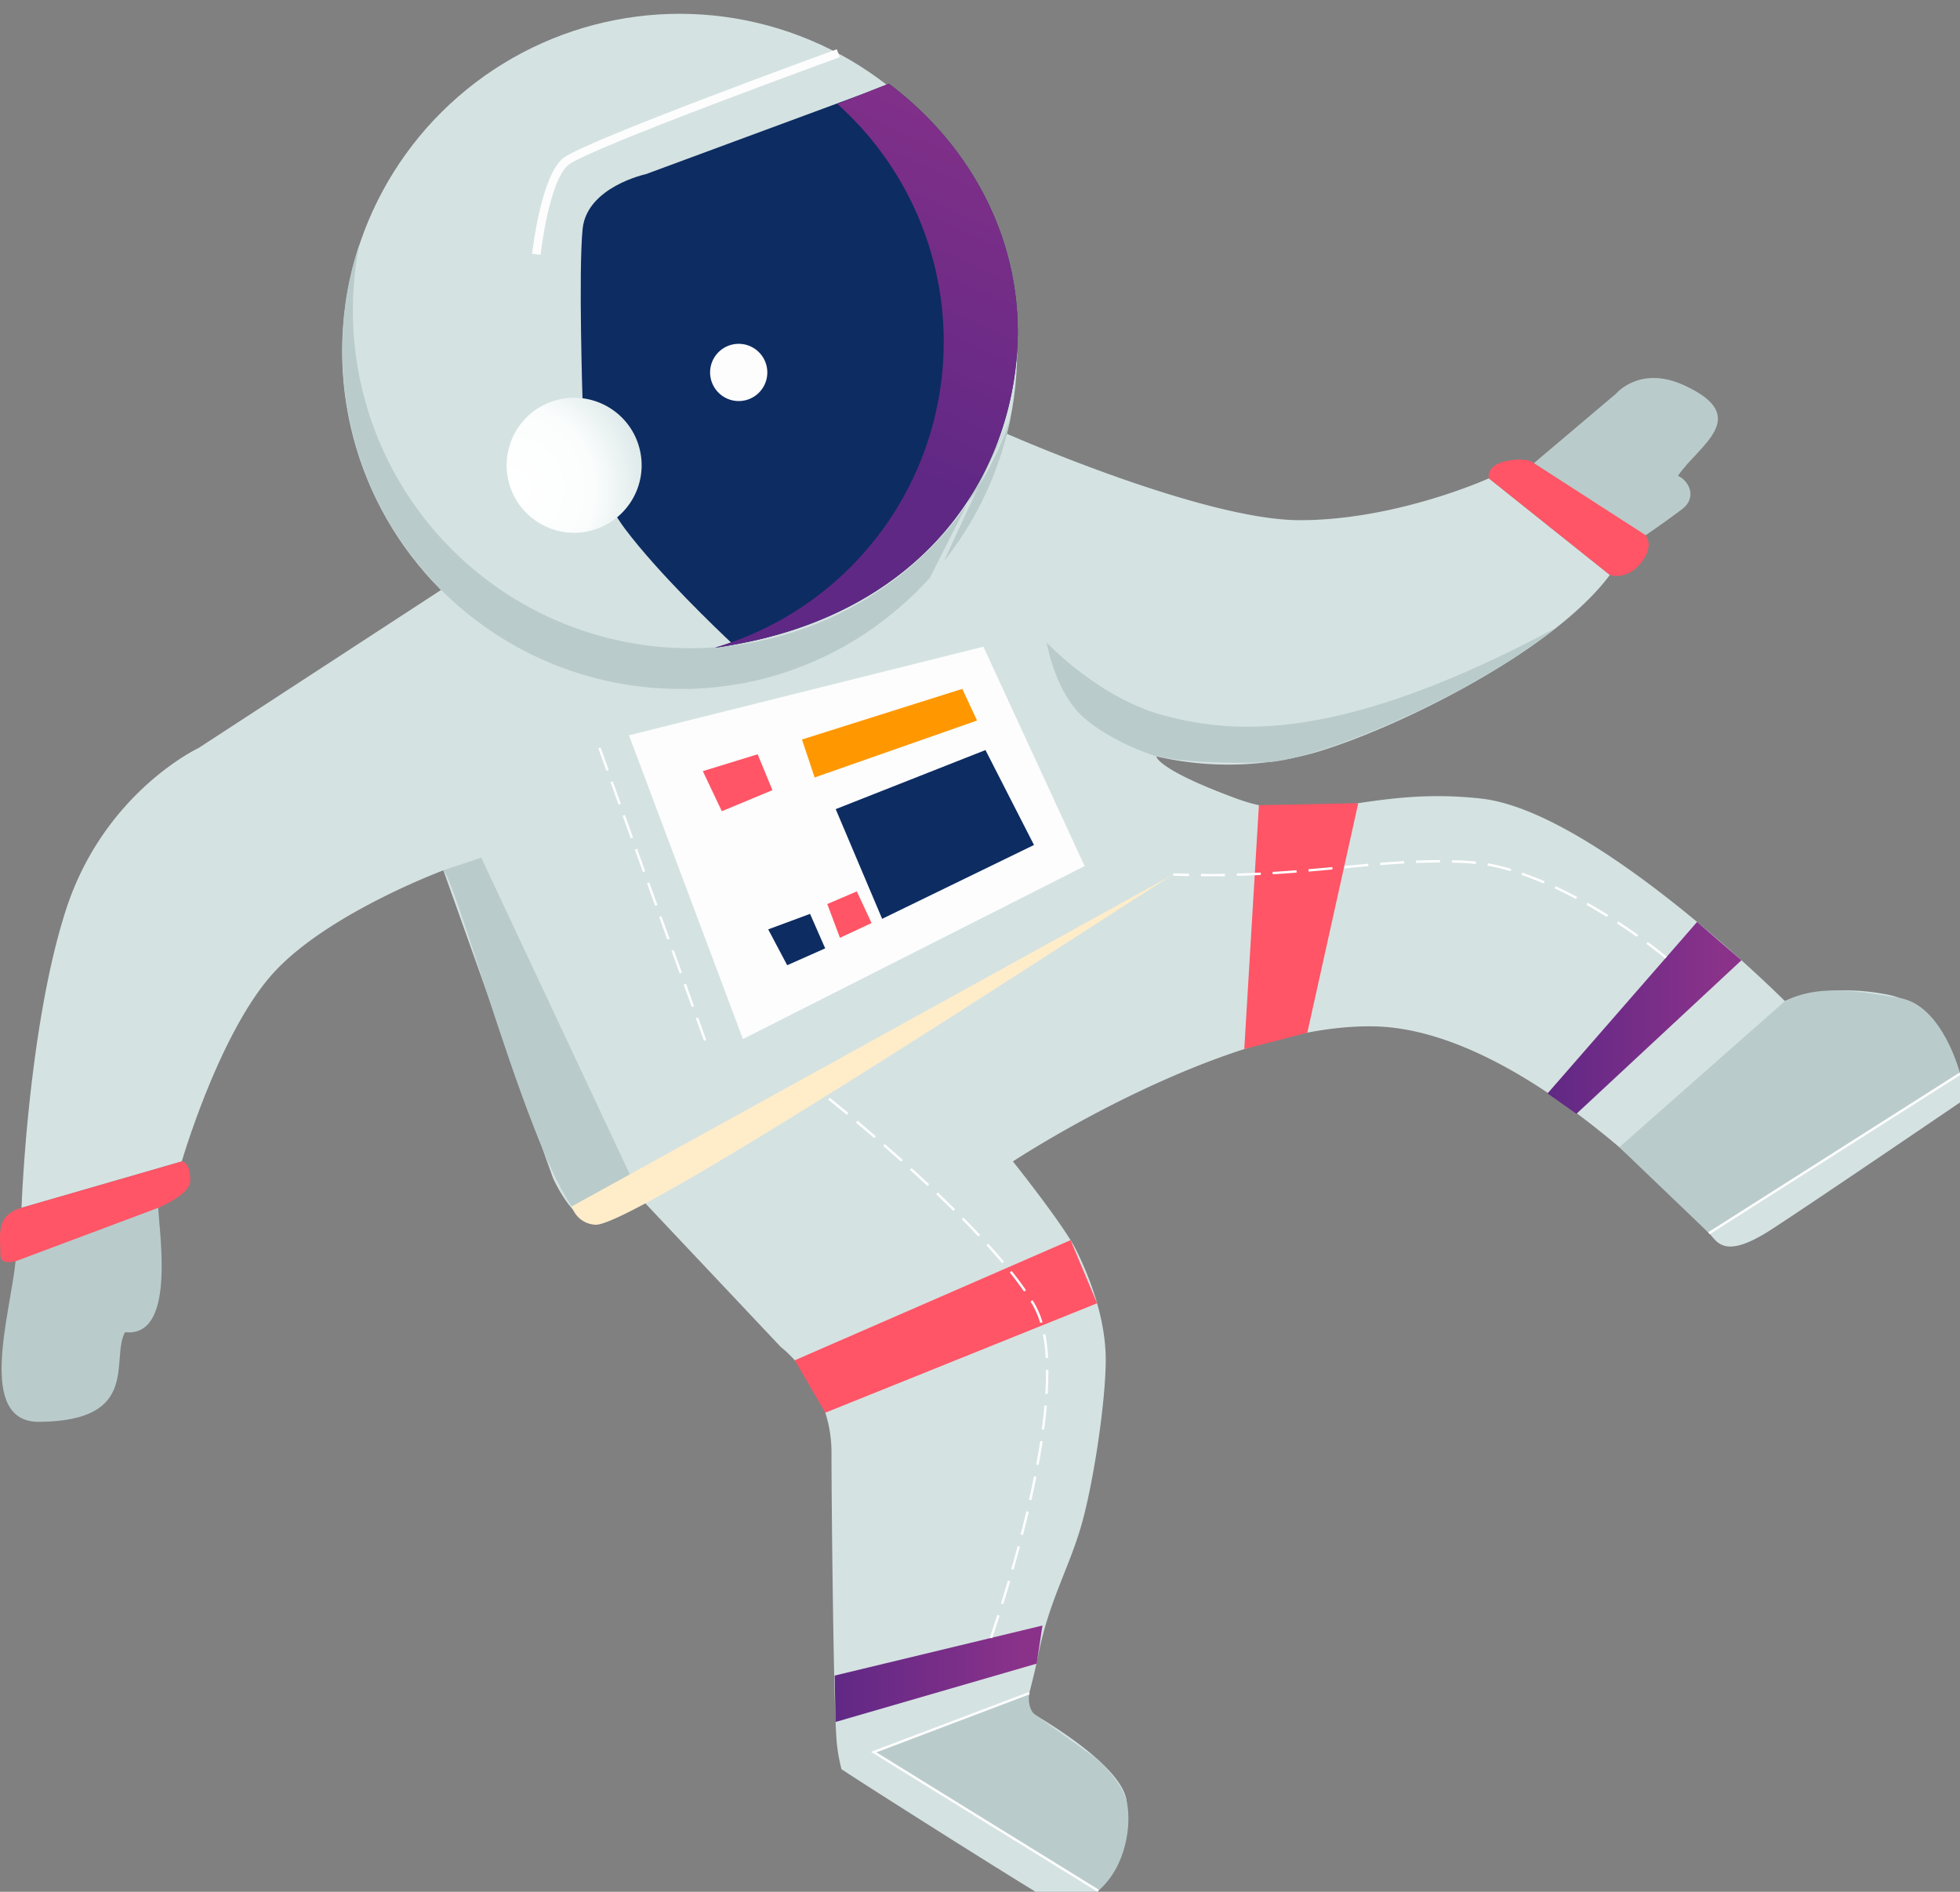 <?xml version="1.0" encoding="UTF-8"?> <svg xmlns="http://www.w3.org/2000/svg" xmlns:xlink="http://www.w3.org/1999/xlink" viewBox="0 0 655.68 632.8"><rect x="0" y="0" width="655.68" height="632.8" fill="#808080" stroke="none"/> <defs> <style>.cls-1,.cls-3{fill:#d5e2e2;}.cls-1,.cls-11,.cls-12,.cls-13,.cls-2,.cls-4,.cls-5,.cls-6,.cls-7,.cls-8,.cls-9{fill-rule:evenodd;}.cls-2{fill:#f56;}.cls-4{fill:url(#GradientFill_11);}.cls-5{fill:url(#GradientFill_11-2);}.cls-6{fill:#bacbcb;}.cls-7{fill:#0d2c62;}.cls-8{fill:url(#GradientFill_11-3);}.cls-9{fill:#fdfdfd;}.cls-10{fill:url(#GradientFill_12);}.cls-11{fill:#ffedca;}.cls-12{fill:#ff9701;}.cls-13,.cls-14{fill:#fff;}</style> <linearGradient id="GradientFill_11" x1="576.05" y1="340.47" x2="517.7" y2="340.47" gradientUnits="userSpaceOnUse"> <stop offset="0" stop-color="#8a328a"></stop> <stop offset="1" stop-color="#602885"></stop> </linearGradient> <linearGradient id="GradientFill_11-2" x1="341.75" y1="559.86" x2="279.22" y2="559.86" xlink:href="#GradientFill_11"></linearGradient> <linearGradient id="GradientFill_11-3" x1="341.6" y1="13.86" x2="282.03" y2="147.25" xlink:href="#GradientFill_11"></linearGradient> <radialGradient id="GradientFill_12" cx="170.9" cy="163.5" r="49.36" gradientTransform="translate(40.75 -39.85) rotate(13.24)" gradientUnits="userSpaceOnUse"> <stop offset="0" stop-color="#fff"></stop> <stop offset="0.57" stop-color="#fbfdfd"></stop> <stop offset="1" stop-color="#d7e5e5"></stop> </radialGradient> </defs> <title>Космонавт</title> <g id="Layer_2" data-name="Layer 2"> <path class="cls-1" d="M147.52,197.36,66.47,250.18S34.72,265,22,304.52,7.2,404,7.2,404l53.62-15.52S73.53,344.74,91.87,325s56.45-33.87,56.45-33.87l36.7,103s6.35,14.12,13.4,14.82,16.23-7.76,16.23-7.76l46.58,49.4s16.93,12.7,16.93,35.28c0,19.52.68,74.9,1.34,89.55.26,5.79.33,9.76,2,16.36,8.46,5.65,72.87,46.51,79.05,49.33,15-16.94,17-29.17,16.4-38.11-.7-10.58-21.87-24-28.8-28.24s-4.36-3.51-.84-21.15,9.88-28.23,14.12-42.34,8.47-42.34,8.47-56.45-5.65-28.23-9.88-36.69-21.17-29.64-21.17-29.64,70.56-46.57,121.37-45.16,108.67,66.33,111.49,69.15,4.94,9.17,21.17-1.41,64.92-43.75,64.92-43.75-4.94-30.34-26.11-34.58-34.58,2.12-34.58,2.12S533.6,271.35,495.5,267.12s-55,9.88-81.85,0S386.83,253,386.83,253a106.61,106.61,0,0,0,53.63-1.42c28.23-8.46,79.51-34.16,98.08-59.27L498.07,160s-30.8,14-63.26,14-97.95-28.89-97.95-28.89Z"></path> <path class="cls-2" d="M60.82,388.49s2.83,0,2.83,6.35-16.94,12-34.58,18.35S.14,425.89.14,419.54-1.6,406.56,7.2,404Z"></path> <path class="cls-2" d="M498.07,160l40.47,32.31s5.65,2.12,10.59-4.23.7-9.88.7-9.88l-36.69-23.29s-2.12-2.12-9.17-.7S498.07,160,498.07,160Z"></path> <polygon class="cls-2" points="276.1 472.54 367.01 435.94 358.14 414.82 265.88 455 276.1 472.54"></polygon> <circle class="cls-3" cx="227.36" cy="117.52" r="112.9" transform="translate(-15.74 37.48) rotate(-9.11)"></circle> <polygon class="cls-2" points="421.14 269.34 416.25 350.91 437.34 345.42 454.38 268.65 421.14 269.34"></polygon> <polygon class="cls-4" points="517.7 365.75 567.73 308.38 582.56 321.21 527.37 372.56 517.7 365.75"></polygon> <polygon class="cls-5" points="279.22 560.47 348.73 543.73 346.81 556.47 279.51 575.99 279.22 560.47"></polygon> <path class="cls-6" d="M5.19,421.89c-1.67,17.48-13.28,53.92,8,53.71,34.1-.34,23.69-20.78,28.63-30,16.87,1.87,11.59-31.76,11.12-41.6Z"></path> <path class="cls-6" d="M338,140h0c-.12.59-.25,1.17-.37,1.75l-.18.81c-.12.54-.25,1.09-.39,1.63-.07.3-.14.6-.22.9-.13.54-.27,1.07-.41,1.6l-.24.89-.45,1.6-.27.89c-.15.52-.31,1-.47,1.55l-.3.9-.51,1.57-.21.58c-.66,1.91-1.38,3.79-2.14,5.65l-.3.74c-.21.51-.43,1-.65,1.51l-.37.85c-.21.48-.43,1-.65,1.42l-.42.91c-.22.47-.45.94-.68,1.4l-.43.87c-.23.47-.47.93-.71,1.39-.15.29-.3.58-.46.87-.24.47-.48.93-.73,1.38l-.41.73q-1.38,2.48-2.87,4.87l-.5.79-.82,1.27-.57.86c-.27.41-.55.82-.83,1.22s-.4.59-.6.87l-.86,1.21-.62.85c-.29.39-.58.79-.88,1.18l-.65.85L316,187.5C315.74,187.78,315.51,188.06,338,140Zm0,0a112.94,112.94,0,0,1-217.73-58.4v0c-.23.67-.45,1.35-.66,2l-.19.61c-.21.67-.41,1.35-.6,2l-.18.63c-.2.7-.39,1.4-.57,2.11l-.15.56c-.19.74-.37,1.47-.54,2.21l-.11.49c-.17.76-.34,1.51-.5,2.27l-.09.44q-.24,1.19-.45,2.37l-.06.36q-.22,1.25-.42,2.49l0,.27c-.13.85-.25,1.71-.36,2.57l0,.23c-.11.88-.21,1.75-.3,2.64v.14c-.09.91-.17,1.83-.24,2.74v.09c-.07.92-.13,1.85-.18,2.78v.08c0,.94-.08,1.89-.11,2.84v0c0,1,0,1.92,0,2.88A112.91,112.91,0,0,0,227.36,230.43c.91,0,1.83,0,2.74,0l.9,0,1.85-.07,1-.06,1.7-.1,1.08-.09,1.63-.14,1.1-.11,1.61-.19,1.09-.13c.57-.07,1.13-.16,1.69-.24l1-.14q1.2-.18,2.4-.39l.22,0c.87-.16,1.74-.32,2.61-.5l.81-.17,1.78-.39,1-.23,1.6-.39,1-.27,1.5-.41,1.08-.31,1.46-.43,1.06-.32,1.56-.51.91-.3,2-.71.43-.16,2.41-.91.83-.34,1.57-.64,1-.42,1.41-.62,1-.46,1.34-.62,1-.5,1.31-.65,1-.51,1.35-.71.93-.5,1.49-.83.76-.43c.72-.41,1.44-.84,2.15-1.27l.82-.51q.67-.4,1.35-.84l1-.63,1.16-.76,1-.7,1.08-.74,1-.74c.35-.25.7-.5,1-.76l1-.75,1.06-.81.95-.74,1.12-.9.87-.71c.63-.52,1.24-1,1.86-1.57l.91-.8c.32-.29.65-.57,1-.87s.65-.59,1-.9l.9-.83.94-.91c.3-.28.59-.57.88-.86l.94-.94.84-.85.94-1,.79-.85.94-1Zm-26.1,52.33-.76.86Z"></path> <path class="cls-7" d="M297.52,28.14h0l-.17-.13-8.7,3.41L216.07,58.25S196.31,62.48,194.9,76.6s0,57.86,0,57.86,1.41,25.4,14.11,42.34c11.3,15.06,31.27,34.09,35.55,38.11-1.78.63-3.58,1.22-5.4,1.75q3.17-.43,6.22-1h0c62.48-11.09,92-54.56,94.88-98.16C342.63,81.2,325,48.81,297.52,28.14Z"></path> <path class="cls-8" d="M297.35,28c27.59,20.67,45.29,53.12,42.91,89.51-2.95,45-34.35,89.91-101.1,99.14A106.68,106.68,0,0,0,280.1,34.76Z"></path> <path class="cls-9" d="M178,84.9c0-.07,2.88-26,10.4-32,7.25-5.8,91.28-36.34,91.53-36.42l1,2.64c-.24.09-83.86,30.48-90.73,36-6.59,5.27-9.35,30-9.36,30.11Z"></path> <circle class="cls-10" cx="192.07" cy="155.63" r="22.58" transform="translate(-30.54 48.12) rotate(-13.24)"></circle> <path class="cls-9" d="M247.11,134.15a9.57,9.57,0,1,0-9.56-9.57A9.59,9.59,0,0,0,247.11,134.15Z"></path> <path class="cls-6" d="M513.14,154.92l27.52-23.28s7.9-9.5,22.58-2.83c23.29,10.59,5,20.09-1.91,30.35,3.32,1.41,6.85,7.05,1.21,11.29s-12,8.58-12,8.58Z"></path> <path class="cls-6" d="M386.83,253s-14.11-4.24-24-12.71-12.7-25.4-12.7-25.4,17.64,19,40.22,24.7,57.61,9.28,130.32-29.66c-30.12,24-80.61,44.3-96.53,45S395.07,254.61,386.83,253Z"></path> <path class="cls-6" d="M148.32,291.11,161,286.88l53.62,114.31s-9.83,8.88-15.52,7.06C185,416.71,154,296.76,148.32,291.11Z"></path> <path class="cls-11" d="M392.48,292.52c-19.89,12.15-180.61,118.23-193.35,117.14a8.64,8.64,0,0,1-7.84-6.13Z"></path> <polygon class="cls-9" points="210.42 245.95 248.53 347.56 362.84 289.7 328.97 216.31 210.42 245.95"></polygon> <polygon class="cls-12" points="268.28 247.36 321.91 230.43 326.85 241.01 272.52 260.06 268.28 247.36"></polygon> <polygon class="cls-2" points="253.46 252.3 258.4 264.3 241.47 271.35 235.12 257.94 253.46 252.3"></polygon> <polygon class="cls-7" points="329.67 250.89 345.9 282.64 295.1 307.34 279.57 270.65 329.67 250.89"></polygon> <polygon class="cls-2" points="286.63 298.17 291.57 308.75 280.99 313.69 276.75 302.4 286.63 298.17"></polygon> <polygon class="cls-7" points="270.99 305.68 276.05 317.22 263.34 322.86 256.99 310.87 270.99 305.68"></polygon> <path class="cls-13" d="M203.63,257.57l-.75.27-2.72-7.52.76-.27,2.71,7.52Zm34,94.09v0l-.75.27v0l.75-.27Zm-1.37-3.78-.75.27-2.72-7.53.76-.27,2.71,7.53Zm-4.07-11.29-.75.27-2.72-7.53.75-.27,2.72,7.53Zm-4.08-11.29-.75.27-2.72-7.52.75-.28,2.72,7.53ZM224,314l-.76.27-2.72-7.52.76-.27L224,314Zm-4.08-11.29-.75.28-2.72-7.53.75-.27,2.72,7.52Zm-4.08-11.28-.75.27-2.72-7.53.76-.27,2.71,7.53Zm-4.07-11.29-.76.27-2.71-7.53.75-.27,2.72,7.53Zm-4.08-11.29-.75.27-2.72-7.52.75-.27Z"></path> <path class="cls-13" d="M333.64,540.17c-.81,2.53-1.64,5.08-2.53,7.58l.75.27c.89-2.51,1.72-5.07,2.54-7.6l-.76-.25ZM277.1,367.84q3.11,2.51,6.18,5.07l.51-.62q-3.07-2.57-6.19-5.08l-.5.63Zm9.24,7.64c2,1.71,4.08,3.44,6.09,5.19l.52-.61c-2-1.74-4.05-3.48-6.09-5.2l-.52.62Zm9.11,7.81c2,1.75,4,3.51,6,5.3l.54-.6c-2-1.79-4-3.56-6-5.31l-.52.61Zm8.95,8c2,1.8,3.93,3.6,5.88,5.43l.54-.59c-1.94-1.82-3.91-3.63-5.88-5.43l-.54.59Zm8.78,8.17c1.93,1.84,3.84,3.69,5.74,5.57l.56-.57c-1.9-1.88-3.81-3.73-5.75-5.58l-.55.58Zm8.56,8.39q2.82,2.83,5.55,5.75l.59-.54c-1.84-1.95-3.69-3.87-5.57-5.77l-.57.56Zm8.26,8.69c1.79,2,3.57,4,5.27,6l.61-.51c-1.72-2.05-3.49-4.05-5.28-6l-.6.54Zm7.8,9.08c1.66,2.07,3.27,4.21,4.77,6.39l.66-.45c-1.52-2.2-3.13-4.35-4.81-6.43l-.62.49Zm6.94,9.72a28.09,28.09,0,0,1,3.24,7.17l.77-.22a28.78,28.78,0,0,0-3.32-7.37l-.69.42Zm4.17,11a65.54,65.54,0,0,1,.93,7.89l.79,0a63.24,63.24,0,0,0-.94-8l-.78.15Zm1,11.87c0,2.66-.06,5.31-.22,8l.8.05c.16-2.68.24-5.34.22-8Zm-.52,11.95c-.22,2.64-.54,5.3-.88,7.93l.79.11c.35-2.65.67-5.32.89-8l-.8-.07ZM348,482q-.6,3.95-1.34,7.88l.79.14c.49-2.62.94-5.26,1.34-7.9L348,482Zm-2.09,11.8c-.52,2.61-1.08,5.22-1.66,7.82l.78.17c.6-2.59,1.15-5.22,1.66-7.83l-.78-.16Zm-2.56,11.71c-.58,2.58-1.26,5.2-1.92,7.76l.78.2c.66-2.57,1.34-5.19,1.92-7.78l-.78-.18Zm-2.93,11.63q-1,3.86-2.13,7.7l.77.22q1.09-3.86,2.13-7.72l-.77-.2Zm-3.24,11.54q-1.14,3.84-2.32,7.65l.76.24q1.2-3.83,2.32-7.66Z"></path> <path class="cls-13" d="M550.77,315.72c2.13,1.57,4.27,3.2,6.3,4.89l.52-.61c-2.08-1.7-4.18-3.34-6.34-4.93l-.48.65Zm-158.31-22.8c1.77.06,3.54.1,5.31.13v-.8c-1.76,0-3.53-.07-5.29-.13l0,.8Zm9.31.18c2.66,0,5.35,0,8,0v-.8c-2.65.07-5.34.05-8,0v.8Zm12-.13c2.66-.07,5.33-.18,8-.31l0-.8c-2.66.13-5.32.24-8,.31l0,.8Zm12-.53c2.66-.16,5.33-.35,8-.56l-.06-.8q-4,.32-8,.56l.05.8Zm12-.89q4-.35,8-.73l-.08-.79c-2.65.25-5.31.49-8,.72l.07.8Zm12-1.1,8-.73-.07-.8-8,.73.08.8Zm11.95-1.07c2.65-.2,5.31-.4,8-.54l0-.8c-2.67.15-5.33.34-8,.54l.07.8Zm12-.73c2.66-.09,5.32-.15,8-.15v-.8c-2.67,0-5.34.06-8,.15l0,.8Zm12-.1a78,78,0,0,1,7.95.44l.1-.79c-2.66-.31-5.35-.4-8-.45l0,.8Zm11.88,1a73.84,73.84,0,0,1,7.74,1.86l.22-.76a75.24,75.24,0,0,0-7.81-1.89l-.15.79ZM509,292.66q3.76,1.29,7.43,2.87l.32-.74c-2.46-1.05-5-2-7.49-2.89l-.26.76Zm11.07,4.5c2.41,1.11,4.8,2.32,7.14,3.57l.38-.71c-2.36-1.26-4.76-2.47-7.18-3.59l-.34.73Zm10.64,5.49q3.46,2,6.86,4.08l.42-.68c-2.27-1.41-4.56-2.78-6.89-4.1l-.39.7Zm10.22,6.23q3.34,2.17,6.6,4.49l.46-.65c-2.17-1.55-4.39-3.05-6.62-4.51Z"></path> <path class="cls-6" d="M367.41,632.46l-75.14-46.39,52.07-19.74c-.31,1.45-.41,4.8,1.52,6.93l21.37,15.28S375.54,596,377,603,377,624.17,367.41,632.46Z"></path> <polygon class="cls-13" points="367.2 632.8 291.38 585.98 344.2 565.96 344.48 566.71 293.17 586.15 367.62 632.12 367.2 632.8"></polygon> <path class="cls-6" d="M597.11,334.86l-55.4,48.87,30,28.75,84-53.35s-5.78-22.92-20.3-25.33S608.4,329.22,597.11,334.86Z"></path> <rect class="cls-14" x="563.95" y="385.4" width="99.49" height="0.8" transform="translate(-111.19 389.3) rotate(-32.43)"></rect> </g> </svg> 